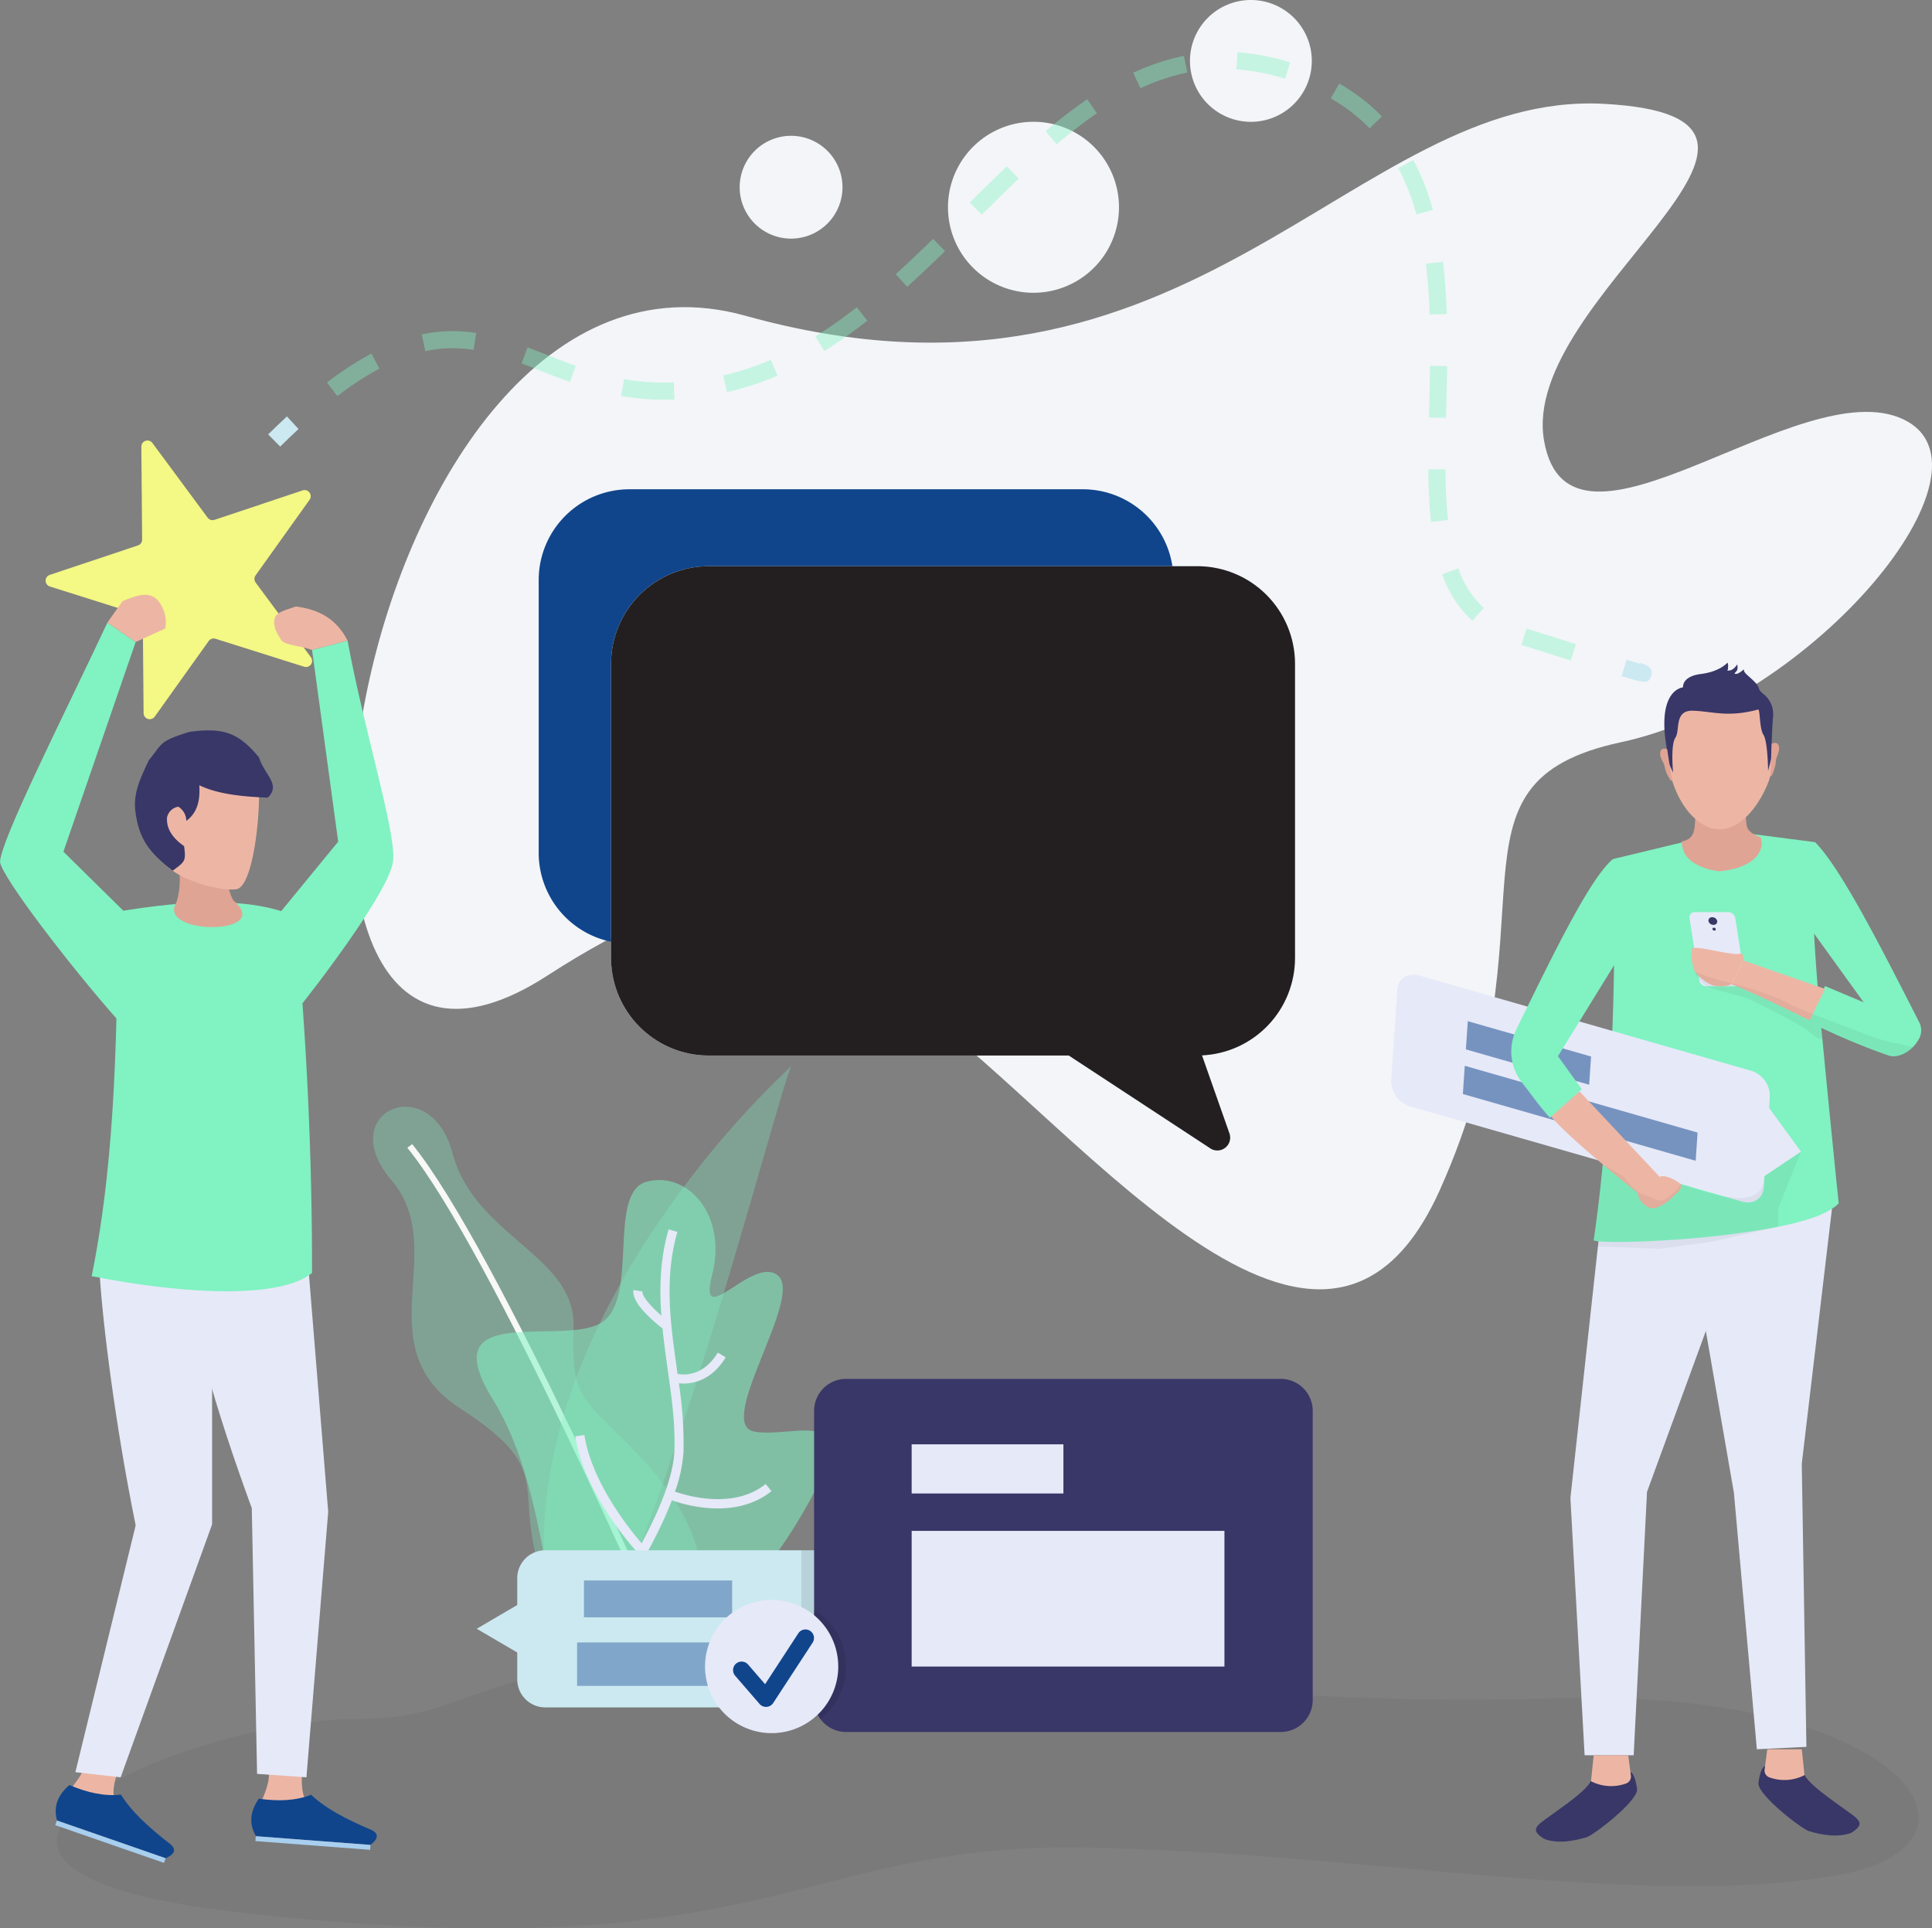 <svg id="review-illustration" xmlns="http://www.w3.org/2000/svg" xmlns:xlink="http://www.w3.org/1999/xlink" width="554" height="553" viewBox="0 0 554 553">
  <rect x="0" y="0" width="554" height="553" fill="#808080" stroke="none"/>
  <defs>
    <clipPath id="clip-path">
      <rect id="Rectangle_196" data-name="Rectangle 196" width="554" height="553" fill="none"/>
    </clipPath>
    <clipPath id="clip-path-3">
      <rect id="Rectangle_182" data-name="Rectangle 182" width="533.839" height="79.436" fill="none"/>
    </clipPath>
    <clipPath id="clip-path-4">
      <rect id="Rectangle_185" data-name="Rectangle 185" width="53.397" height="45.046" fill="none"/>
    </clipPath>
    <clipPath id="clip-path-5">
      <rect id="Rectangle_188" data-name="Rectangle 188" width="9.17" height="31.371" fill="none"/>
    </clipPath>
    <clipPath id="clip-path-6">
      <rect id="Rectangle_192" data-name="Rectangle 192" width="196.132" height="167.58" fill="none"/>
    </clipPath>
    <clipPath id="clip-path-7">
      <path id="Path_75244" data-name="Path 75244" d="M501.445,311.008v84.358a27.978,27.978,0,0,1-26.674,27.939l7.845,22.3a3.683,3.683,0,0,1-5.688,4.215l-40.354-26.469H333.311a28.032,28.032,0,0,1-27.9-25.734c-.049-.735-.1-1.471-.1-2.255V311.008a28.015,28.015,0,0,1,28-27.988H473.447a28.016,28.016,0,0,1,28,27.988" transform="translate(-305.313 -283.02)" fill="none"/>
    </clipPath>
    <linearGradient id="linear-gradient" x1="-0.588" y1="1.688" x2="-0.585" y2="1.688" gradientUnits="objectBoundingBox">
      <stop offset="0" stop-color="#fff"/>
      <stop offset="1" stop-color="#231f20"/>
    </linearGradient>
    <clipPath id="clip-path-8">
      <rect id="Rectangle_193" data-name="Rectangle 193" width="59.428" height="27.841" fill="none"/>
    </clipPath>
    <clipPath id="clip-path-9">
      <rect id="Rectangle_194" data-name="Rectangle 194" width="62.616" height="24.302" fill="none"/>
    </clipPath>
  </defs>
  <g id="Group_14842" data-name="Group 14842" clip-path="url(#clip-path)">
    <g id="Group_14841" data-name="Group 14841">
      <g id="Group_14840" data-name="Group 14840" clip-path="url(#clip-path)">
        <path id="Path_75208" data-name="Path 75208" d="M269.273,706.869c.566-.178,1.088-.408,1.631-.612A37.85,37.85,0,0,0,275.382,704a18.81,18.81,0,0,0,3.327-5.562c3.2-7.913,4.716-24.1-17.77-46.954-15.341-15.547-17.315-15.107-17.082-33.095.037-.729.023-1.462.044-2.265.415-20.317-28.364-25.679-34.715-49.616s-34.252-11.913-17.455,7.841c16.82,19.779-7.63,47.671,19.637,65.365,27.239,17.716,15.5,21.682,22.695,45.706,6.279,20.931,21.3,26.4,35.21,21.449" transform="translate(-79.439 -235.848)" fill="rgba(129,242,194,0.3)"/>
        <path id="Path_75209" data-name="Path 75209" d="M278.238,714.366c-.487-1.12-48.9-112.349-73.322-142.44l-1.405,1.021c24.287,29.929,72.622,140.967,73.107,142.084Z" transform="translate(-86.719 -243.816)" fill="#f8f8f8"/>
        <path id="Path_75210" data-name="Path 75210" d="M277.2,704.491c2.743,1.569,6.216-1.568,10.088-7.962,12.262-20.339,28.8-73.731,40.649-114.082,7.975-27.186,13.834-48.421,14.875-49.7a267.5,267.5,0,0,0-32.741,37.2c-17.328,23.671-35.593,56.488-38.018,92.186a109.482,109.482,0,0,0,5.147,42.351" transform="translate(-115.803 -227.116)" fill="rgba(129,242,194,0.3)"/>
        <path id="Path_75211" data-name="Path 75211" d="M268.358,725.236c-11.609-2.987-8.314-44.718-25.535-72.487s18.519-15.519,30.506-21.619,1.876-37.673,13.651-40.8,23.106,9.687,18.737,26.67,11.987-6.1,19,.375-18.193,42.431-6.967,44.608,32.017-8.927,15.287,21.025-39.685,48.661-64.677,42.228" transform="translate(-101.507 -251.46)" fill="rgba(129,242,194,0.55)"/>
        <path id="Path_75212" data-name="Path 75212" d="M287.19,673.883l2.6-.408c2.115,13.533,12.8,26.872,16.419,31.067,5.019-9.316,9.114-19.081,9.392-26.506.287-7.7-.791-15.365-1.935-23.475-.542-3.839-1.069-7.722-1.466-11.639-2.235-1.718-8.925-7.213-8.344-11.006l2.6.4c-.2,1.3,2.363,4.277,5.414,6.928-.59-8.086-.356-16.33,2.072-24.734l2.527.731c-3.824,13.236-1.982,26.31-.2,38.953.083.588.161,1.186.244,1.778,1.958.37,7.372.679,11.559-6.116l2.239,1.38c-4.472,7.255-10.4,7.738-13.43,7.421a115.122,115.122,0,0,1,1.349,19.478,41.835,41.835,0,0,1-2.457,11.592c3.889,1.344,16.981,5.062,26.011-2.194l1.649,2.052c-8.554,6.87-19.912,5.1-25.852,3.47-1.113-.306-2.025-.6-2.7-.844-7.5,19.694-25.033,42.642-25.96,43.848l-2.085-1.6A260.664,260.664,0,0,0,304.856,707c-2.978-3.321-15.273-17.807-17.667-33.117" transform="translate(-122.223 -261.97)" fill="#e6e9f8"/>
        <g id="Group_14822" data-name="Group 14822" transform="translate(16.308 473.564)" opacity="0.05">
          <g id="Group_14821" data-name="Group 14821">
            <g id="Group_14820" data-name="Group 14820" clip-path="url(#clip-path-3)">
              <path id="Path_75213" data-name="Path 75213" d="M212.54,825.831c-66.5,4.493-65.9,19.031-97.76,19.031-48.706,0-147.07,42.547-34.323,55.414,152.6,17.415,159.97-20.059,242.713-18.551s157.552,17.556,214.7,8.135c51.2-8.44,20.646-54.258-81.093-50.924-101.691,3.332-195.94-16.367-244.241-13.1" transform="translate(-28.417 -825.465)"/>
            </g>
          </g>
        </g>
        <path id="Path_75214" data-name="Path 75214" d="M333.43,307.729c46.477,30.386,119.625,133.417,154.544,55.522s-2.879-116.635,51.983-128.374,110.585-78.694,80.822-92.618-95.695,47.628-102.94,6.175S607.2,55.713,535.019,51.826,417.2,148.369,288.8,112.59C175.168,80.923,132.441,366.242,231.954,301.871c92.268-59.685,101.476,5.859,101.476,5.859" transform="translate(-75.079 -22.047)" fill="#f3f5f8"/>
        <path id="Path_75215" data-name="Path 75215" d="M522.708,85.385a24.517,24.517,0,1,1-24.516-24.508,24.512,24.512,0,0,1,24.516,24.508" transform="translate(-201.84 -25.952)" fill="#f3f5f8"/>
        <path id="Path_75216" data-name="Path 75216" d="M629.517,17.462A17.468,17.468,0,1,1,612.049,0a17.465,17.465,0,0,1,17.468,17.462" transform="translate(-253.359)" fill="#f3f5f8"/>
        <path id="Path_75217" data-name="Path 75217" d="M399.069,82.625a14.741,14.741,0,1,1-14.741-14.736,14.738,14.738,0,0,1,14.741,14.736" transform="translate(-157.486 -28.942)" fill="#f3f5f8"/>
        <path id="Path_75218" data-name="Path 75218" d="M384.663,782.985v28.969a8.077,8.077,0,0,1-8.041,8.039H257.814a8.035,8.035,0,0,1-7.992-8.039v-7.7L238.2,797.445l11.621-6.813v-7.647a8,8,0,0,1,7.992-8.039H376.622a8.045,8.045,0,0,1,8.041,8.039" transform="translate(-101.501 -330.365)" fill="#cce9f1"/>
        <rect id="Rectangle_183" data-name="Rectangle 183" width="42.495" height="10.572" transform="translate(167.448 453.233)" fill="rgba(16,69,140,0.4)"/>
        <rect id="Rectangle_184" data-name="Rectangle 184" width="96.84" height="12.458" transform="translate(165.479 471.001)" fill="rgba(16,69,140,0.4)"/>
        <g id="Group_14825" data-name="Group 14825" transform="translate(229.765 444.581)" opacity="0.1">
          <g id="Group_14824" data-name="Group 14824">
            <g id="Group_14823" data-name="Group 14823" clip-path="url(#clip-path-4)">
              <path id="Path_75219" data-name="Path 75219" d="M453.764,782.985v28.969a8.077,8.077,0,0,1-8.041,8.039H400.661a7.543,7.543,0,0,1-.294-2.108V774.946h45.356a8.045,8.045,0,0,1,8.041,8.039" transform="translate(-400.367 -774.946)"/>
            </g>
          </g>
        </g>
        <path id="Path_75220" data-name="Path 75220" d="M549.756,698.415v82.936a9.185,9.185,0,0,1-9.169,9.167H415.944a9.172,9.172,0,0,1-7.355-3.726,9.068,9.068,0,0,1-1.814-5.441V698.415a9.185,9.185,0,0,1,9.169-9.166H540.587a9.185,9.185,0,0,1,9.169,9.166" transform="translate(-173.333 -293.832)" fill="#393768"/>
        <rect id="Rectangle_186" data-name="Rectangle 186" width="43.517" height="14.092" transform="translate(261.416 414.191)" fill="#e6e9f8"/>
        <rect id="Rectangle_187" data-name="Rectangle 187" width="89.69" height="38.907" transform="translate(261.416 439.006)" fill="#e6e9f8"/>
        <g id="Group_14828" data-name="Group 14828" transform="translate(233.442 461.59)" opacity="0.1">
          <g id="Group_14827" data-name="Group 14827">
            <g id="Group_14826" data-name="Group 14826" clip-path="url(#clip-path-5)">
              <path id="Path_75221" data-name="Path 75221" d="M415.945,820.916a18.9,18.9,0,0,1-7.355,15.048,9.068,9.068,0,0,1-1.814-5.441v-25.93a19.086,19.086,0,0,1,9.169,16.323" transform="translate(-406.775 -804.594)"/>
            </g>
          </g>
        </g>
        <path id="Path_75222" data-name="Path 75222" d="M352.279,818.855a19.1,19.1,0,1,1,19.1,19.1,19.1,19.1,0,0,1-19.1-19.1" transform="translate(-150.111 -340.943)" fill="#e6e9f8"/>
        <path id="Path_75223" data-name="Path 75223" d="M375.733,836.784a2.455,2.455,0,0,1-1.855-.847l-7-8.094a2.452,2.452,0,0,1,3.711-3.207l4.875,5.634,9.471-14.5a2.451,2.451,0,1,1,4.1,2.68l-11.25,17.223a2.443,2.443,0,0,1-1.886,1.106c-.055,0-.11,0-.165,0" transform="translate(-156.076 -347.297)" fill="#10458c"/>
        <path id="Path_75224" data-name="Path 75224" d="M141.734,885.012s-.321,5.19,1.117,6.864-13.393,1.8-13.393,1.8,4.2-7.712,2.372-11.084,9.9,2.42,9.9,2.42" transform="translate(-55.164 -375.806)" fill="#edb6a4"/>
        <path id="Path_75225" data-name="Path 75225" d="M159.752,911.519l-32.85-2.491c-2.114-3.612-1.651-7.2.817-10.76,5.379.781,10.458.647,15.005-1.116,4.02,3.864,10.208,7.12,17.351,10.108,2.279,1.163,1.731,2.63-.323,4.259" transform="translate(-53.502 -382.462)" fill="#10458c"/>
        <rect id="Rectangle_189" data-name="Rectangle 189" width="1.413" height="32.997" transform="matrix(0.076, -0.997, 0.997, 0.076, 73.24, 527.97)" fill="#a8cfef"/>
        <path id="Path_75226" data-name="Path 75226" d="M47.974,882.34s-1.64,4.936-.678,6.921-13.408-1.686-13.408-1.686,6.038-6.379,5.132-10.108,8.954,4.873,8.954,4.873" transform="translate(-14.441 -373.671)" fill="#edb6a4"/>
        <path id="Path_75227" data-name="Path 75227" d="M59.336,913.273,28.217,902.46c-1.119-4.032.246-7.378,3.544-10.192,5,2.131,9.945,3.3,14.792,2.759,2.9,4.764,8.045,9.495,14.185,14.211,1.906,1.707,1,2.985-1.4,4.034" transform="translate(-11.86 -380.38)" fill="#10458c"/>
        <rect id="Rectangle_190" data-name="Rectangle 190" width="1.416" height="32.996" transform="matrix(0.328, -0.945, 0.945, 0.328, 15.844, 523.397)" fill="#a8cfef"/>
        <path id="Path_75228" data-name="Path 75228" d="M37.661,776.989l12.985,1.466,26.22-72.531V630.482L44.651,634.4c.826,13.768,4.5,43.332,10.3,71.8Z" transform="translate(-16.048 -268.779)" fill="#e6e9f8"/>
        <path id="Path_75229" data-name="Path 75229" d="M92.905,626.769l34.969,2.13,5.827,71.837-6.243,76.136-14.155-.983-1.517-76.2c-10.262-28.048-18.555-55.6-18.881-72.923" transform="translate(-39.588 -267.196)" fill="#e6e9f8"/>
        <path id="Path_75230" data-name="Path 75230" d="M45.817,558.242c7.524-37.438,6.817-73.346,7.935-104.616,19.424-3.19,37.272-4.183,50.414,1.387q4.876,51.153,4.838,102.3c-8.793,7.265-35.188,6.456-63.186.932" transform="translate(-19.523 -192.278)" fill="#81f2c2"/>
        <path id="Path_75231" data-name="Path 75231" d="M140.5,397.788l16.34-19.912-7.492-55L159.53,320.2c4.577,25.015,13.679,54.212,13.088,62.668.027,6.329-14.97,27.27-26.017,41.376Z" transform="translate(-59.869 -136.503)" fill="#81f2c2"/>
        <path id="Path_75232" data-name="Path 75232" d="M35.362,393.843,33.73,425.137C20.377,410.072.506,384.212,0,379.831c.286-6.469,18.555-42.5,30.789-68.6l8.11,5.558L18.184,376.919Z" transform="translate(0 -132.679)" fill="#81f2c2"/>
        <path id="Path_75233" data-name="Path 75233" d="M87.249,421.179c.934,4.386,2.321,11.368.39,17.137-5.9,9.483,28.452,9.626,16.282-.577-2.359-4.558-1.927-9.422-1.61-16.5Z" transform="translate(-37.051 -179.552)" fill="#e0a494"/>
        <path id="Path_75234" data-name="Path 75234" d="M77.245,405.869c2.188,4.317,14.975,8.395,20.489,7.737,6.064-.723,7.882-32.705,5.671-33.207l-22.513-8.382L70.471,384.268a126.292,126.292,0,0,0,6.774,21.6" transform="translate(-30.029 -158.593)" fill="#edb6a4"/>
        <path id="Path_75235" data-name="Path 75235" d="M53.419,220.906,69.26,242.322a1.758,1.758,0,0,0,1.97.621L96.5,234.5a1.757,1.757,0,0,1,1.987,2.687L83.008,258.866a1.757,1.757,0,0,0,.018,2.065l15.841,21.415a1.757,1.757,0,0,1-1.942,2.72l-25.408-8.017a1.757,1.757,0,0,0-1.96.655L54.078,299.383a1.758,1.758,0,0,1-3.188-1.006l-.224-26.634a1.756,1.756,0,0,0-1.228-1.66L24.03,262.065A1.756,1.756,0,0,1,24,258.723l25.27-8.443a1.757,1.757,0,0,0,1.2-1.681l-.223-26.634a1.757,1.757,0,0,1,3.17-1.059" transform="translate(-9.716 -93.869)" fill="#f4f884"/>
        <path id="Path_75236" data-name="Path 75236" d="M85.891,380.829c5.159,2.5,12.119,3.276,19.612,3.544,3.941-3.727-1.046-6.665-2.488-11.5-5.916-7.26-10.384-8.616-19.889-7.371-8.857,2.728-7.712,3.257-11.722,8.165-2.358,5.078-4.574,9.376-3.826,14.876,1.109,8.173,4.351,11.813,10.662,16.789,3.6-2.641,3.85-2.737,3.282-7.053-3.086-2.156-5.085-4.736-4.9-8.161a3.943,3.943,0,0,1,3.232-3.138,4.764,4.764,0,0,1,2.294,4.065c3.317-2.406,3.986-6.089,3.742-10.214" transform="translate(-28.734 -155.641)" fill="#393768"/>
        <path id="Path_75237" data-name="Path 75237" d="M53.65,305.305,58,299.14c3.99-1.646,7.518-2.932,10.058-.293a9.819,9.819,0,0,1,2.2,8.147l-8.5,3.869Z" transform="translate(-22.861 -126.756)" fill="#edb6a4"/>
        <path id="Path_75238" data-name="Path 75238" d="M147.855,315.611c-3.5-1.237-7.23-1.218-8.749-2.671-1.257-1.989-2.516-3.978-1.987-6.249.515-2.009,2.926-2.376,6.1-3.522,6.768.884,11.62,3.586,14.819,9.771Z" transform="translate(-58.376 -129.243)" fill="#edb6a4"/>
        <path id="Path_75239" data-name="Path 75239" d="M501.445,311.008v84.358a27.978,27.978,0,0,1-26.674,27.94l7.846,22.3a3.683,3.683,0,0,1-5.688,4.215l-40.354-26.469H333.311a28.032,28.032,0,0,1-27.9-25.734c-.049-.735-.1-1.47-.1-2.255V311.008a28.016,28.016,0,0,1,28-27.989H473.447a28.016,28.016,0,0,1,28,27.989" transform="translate(-130.098 -120.653)" fill="#e6e9f8"/>
        <path id="Path_75240" data-name="Path 75240" d="M450.888,266.629H317.91a28.015,28.015,0,0,0-28,27.989v79.7a26.023,26.023,0,0,1-20.741-25.44V270.551a26.028,26.028,0,0,1,25.988-25.979H425.243a26,26,0,0,1,25.645,22.057" transform="translate(-114.698 -104.263)" fill="#10458c"/>
        <path id="Path_75241" data-name="Path 75241" d="M510.3,359.1l-5.225,28.262a25.94,25.94,0,0,1-25.552,21.322H452.9a11.193,11.193,0,0,1-11.237-11.162V359.962a11.181,11.181,0,0,1,4.437-8.944c4.939-9.087,10.664-17.1,14.1-24.4,1.36-3.649,14.386-6.439,15.889,4.794-.286,5.152-2.648,11.09-6.156,17.387h31.707a8.738,8.738,0,0,1,8.661,10.3" transform="translate(-188.199 -137.872)" fill="#10458c"/>
        <path id="Path_75242" data-name="Path 75242" d="M404.718,425.747h16.767a3.135,3.135,0,0,0,3.135-3.134V382.821a3.135,3.135,0,0,0-3.135-3.134H404.718a3.135,3.135,0,0,0-3.135,3.134v39.792a3.135,3.135,0,0,0,3.135,3.134" transform="translate(-171.12 -161.863)" fill="#10458c"/>
        <path id="Path_75243" data-name="Path 75243" d="M371.82,317.7H345.159a5.668,5.668,0,1,1,0-11.335H371.82a5.668,5.668,0,1,1,0,11.335" transform="translate(-144.661 -130.606)" fill="#10458c"/>
        <g id="Group_14833" data-name="Group 14833" transform="translate(175.215 162.367)" style="mix-blend-mode: soft-light;isolation: isolate">
          <g id="Group_14832" data-name="Group 14832">
            <g id="Group_14831" data-name="Group 14831" clip-path="url(#clip-path-6)">
              <g id="Group_14830" data-name="Group 14830" transform="translate(0 0)">
                <g id="Group_14829" data-name="Group 14829" clip-path="url(#clip-path-7)">
                  <rect id="Rectangle_191" data-name="Rectangle 191" width="251.216" height="257.756" transform="matrix(0.576, -0.817, 0.817, 0.576, -79.643, 112.928)" fill="url(#linear-gradient)"/>
                </g>
              </g>
            </g>
          </g>
        </g>
        <path id="Path_75245" data-name="Path 75245" d="M876.369,755.711l-14.209.69-6.577-73.541-8.05-46.4-3.955-22.807-1.794-10.484-.736-4.138,43.1-1.425-9.108,76.926Z" transform="translate(-358.383 -254.765)" fill="#e6e9f8"/>
        <path id="Path_75246" data-name="Path 75246" d="M837.242,600.135l-.1.294-3.285,8.921-.246.686-2.6,7.107-7.5,20.391a.374.374,0,0,1-.049.147l-16.818,45.977-2.5,49.458-1.324,26.077H788.748l-4.069-73.77,7.7-70.486.2-1.666.147-1.47.245-2.3,24.811-5.245,17.015-3.628h.1Z" transform="translate(-334.363 -255.842)" fill="#e6e9f8"/>
        <path id="Path_75247" data-name="Path 75247" d="M866.563,522.17a7.7,7.7,0,0,1-1.912,1.52,22.865,22.865,0,0,1-4.9,2.4,72.223,72.223,0,0,1-10.542,2.793l-.245.049c-3.187.637-6.62,1.225-10.151,1.667-4.952.735-10.051,1.275-14.955,1.667-11.719.98-22.261,1.177-26.184.784a5.812,5.812,0,0,1-1.373-.245c.981-6.813,1.863-14.068,2.6-21.812h.049c0-.245.049-.49.049-.735.245-2.5.49-5.048.735-7.7.148-1.372.246-2.7.344-4.117V498.4c.1-1.275.2-2.6.294-3.922.539-7.009.981-14.215,1.275-21.714v-.049c.246-6.127.393-12.352.491-18.774.1-9.853,0-20.048-.343-30.488l19.76-4.755,13.73-3.284,7.012.931,17.5,2.255c-1.029,5.245-.981,14.509-.294,26.175v.049q.367,7.058,1.029,15.146c.1,1.177.2,2.353.295,3.578a3.693,3.693,0,0,1,.049.735v.049c.147,1.422.294,2.892.392,4.363.1,1.029.2,2.107.294,3.137.1,1.127.2,2.255.343,3.382,1.177,12.6,2.55,26.126,3.874,39.361.245,2.5.539,5.1.784,7.6" transform="translate(-339.314 -177.093)" fill="#81f2c2"/>
        <path id="Path_75248" data-name="Path 75248" d="M844.417,405.723c-.676,4.224.408,7.666-4.087,8.55-.112,5.614,5.873,7.966,10.725,8.549,9.108-.74,13.388-5.3,11.881-9.761-5.687-2.068-3.305-4.038-4.7-7.338Z" transform="translate(-358.076 -172.963)" fill="#e0a494"/>
        <path id="Path_75249" data-name="Path 75249" d="M862.879,363.814c0,2.713.39,6.024-.944,9.242-2.714,6.805-7.911,13.334-13.891,13.334a9.193,9.193,0,0,1-4.462-1.241,13.816,13.816,0,0,1-2.254-1.517,8.87,8.87,0,0,1-.69-.644c-5.059-4.69-7.675-13.334-7.675-19.174A14.966,14.966,0,0,1,848.045,348.5c13.369-.142,14.834,6.851,14.834,15.312" transform="translate(-354.938 -148.568)" fill="#edb6a4"/>
        <path id="Path_75250" data-name="Path 75250" d="M858.456,477.185h-9.379a2.134,2.134,0,0,1-2.128-1.624l-2.811-18a1.469,1.469,0,0,1,1.621-1.624h9.378a2.134,2.134,0,0,1,2.129,1.624l2.811,18a1.469,1.469,0,0,1-1.621,1.624" transform="translate(-359.692 -194.367)" fill="#e6e9f8"/>
        <path id="Path_75251" data-name="Path 75251" d="M856.16,459.591a.985.985,0,0,1-1.087,1.089,1.431,1.431,0,0,1-1.428-1.089.986.986,0,0,1,1.088-1.089,1.431,1.431,0,0,1,1.428,1.089" transform="translate(-363.745 -195.463)" fill="#393768"/>
        <path id="Path_75252" data-name="Path 75252" d="M856.6,464.139a.376.376,0,0,1-.414.415.545.545,0,0,1-.544-.415.376.376,0,0,1,.414-.415.546.546,0,0,1,.544.415" transform="translate(-364.598 -197.689)" fill="#393768"/>
        <path id="Path_75253" data-name="Path 75253" d="M856.63,484.211c-1.551.867-4.258.6-5.439.323a12.549,12.549,0,0,1-5.051-3.91,13.791,13.791,0,0,1-.865-6.44c.5-1.513,12.2,2.244,14.052,1.228.416-.056,1.143,1.323.805,2.041Z" transform="translate(-360.155 -201.993)" fill="#edb6a4"/>
        <path id="Path_75254" data-name="Path 75254" d="M783.572,886.673c.283,2.991-7.909,8.326-13.374,12.306-3.55,2.5-3.6,3.536-.477,5.625,3.962,1.572,8.939.575,12.238-.438,1.855-.483,14.286-9.96,14.5-13.61-.114-1.431-.843-5.461-2.351-5.072-4.165-.7-6.438-.727-10.539,1.189" transform="translate(-327.023 -377.302)" fill="#393768"/>
        <path id="Path_75255" data-name="Path 75255" d="M795.733,877.449l-.77,7.414a12.571,12.571,0,0,0,10.123.623,2.09,2.09,0,0,0,1.312-2.236l-.759-5.8Z" transform="translate(-338.745 -374.063)" fill="#edb6a4"/>
        <path id="Path_75256" data-name="Path 75256" d="M891.487,883.62c-.283,2.991,7.909,8.325,13.375,12.306,3.55,2.5,3.6,3.536.478,5.625-3.963,1.572-8.94.575-12.238-.438-1.855-.483-14.286-9.96-14.5-13.61.114-1.431.843-5.461,2.351-5.071,4.165-.7,6.438-.727,10.539,1.189" transform="translate(-374.383 -376.001)" fill="#393768"/>
        <path id="Path_75257" data-name="Path 75257" d="M892.362,874.4l.77,7.414a12.572,12.572,0,0,1-10.123.622A2.089,2.089,0,0,1,881.7,880.2l.759-5.8Z" transform="translate(-375.696 -372.761)" fill="#edb6a4"/>
        <path id="Path_75258" data-name="Path 75258" d="M933.614,477.825a12.465,12.465,0,0,1-1.422,1.863c-1.961,1.96-4.756,3.235-7.061,2.451a190.2,190.2,0,0,1-17.8-7.255c-.49-.2-.981-.441-1.471-.686-.784-.294-1.569-.686-2.3-1.029-.588-.294-1.079-.539-1.618-.784l.245-.491.883-1.813,1.275-2.549.784-1.617,1.471-2.941.343-.735,11.082,4.657L903.8,447.19v-.049l-3.384-4.657c-.392-7.3-.343-15.636,3.678-21.518,7.4,7.5,18.731,29.8,29.959,51.86a5.112,5.112,0,0,1-.441,5" transform="translate(-383.614 -179.461)" fill="#81f2c2"/>
        <path id="Path_75259" data-name="Path 75259" d="M868.613,480.154l-3.5,6.756c7.223,2.9,14.935,6.729,22.426,10.405l4.425-9.028Z" transform="translate(-368.636 -204.693)" fill="#edb6a4"/>
        <path id="Path_75260" data-name="Path 75260" d="M861.361,362.277l.927-3.59s.069-7.2.524-12.256a7.372,7.372,0,0,0-2.926-6.321c-1.743-1.4-.636-1.55-2.277-3.246-1.995-2.062-3.19-2.531-3.226-3.711,0,0-1.369,1.348-2.3,1.31s.466-.59.5-1.49a3.9,3.9,0,0,0-.073-1.229s-.948,1.548-2.1,1.72-.612-.161-.612-.161.29-1.583-.108-2.063c0,0-2.039,2.547-7.6,3.249s-5.119,3.838-5.119,3.838-7.728.472-4.633,17.712c.636,5.619.6,4.182.6,4.182l1.185,2.576s-.781-7.94.652-10.037-.484-7.955,5.146-7.736,9.937,1.994,18.642-.356c.521.427.329,5.583,1.478,7.3,1.228,1.835,1.322,10.306,1.322,10.306" transform="translate(-354.36 -141.21)" fill="#393768"/>
        <path id="Path_75261" data-name="Path 75261" d="M884.972,371.6s1.562-.874,2.052.641-.874,3.147-.853,4.482-1.464,5.394-1.542,3.909c-.009-.18.343-9.032.343-9.032" transform="translate(-376.953 -158.307)" fill="#e0a494"/>
        <path id="Path_75262" data-name="Path 75262" d="M831.517,374.392s-1.645-.707-1.974.852,1.2,3.039,1.317,4.368,2.071,4.98,1.993,3.494c-.009-.179-1.335-8.714-1.335-8.714" transform="translate(-353.46 -159.538)" fill="#e0a494"/>
        <path id="Path_75263" data-name="Path 75263" d="M812.625,537.951l-10.453,6.993-.216,3.208c-.216,3.207-2.961,5.044-6.166,4.125L700.516,524.95a7.653,7.653,0,0,1-5.388-7.439l1.747-25.975c.216-3.207,3.007-5.031,6.166-4.125l95.274,27.328a7.608,7.608,0,0,1,5.387,7.439l-.216,3.207Z" transform="translate(-296.198 -207.688)" fill="#e6e9f8"/>
        <path id="Path_75264" data-name="Path 75264" d="M767.8,528.677l-35.354-10.141.545-8.093,35.354,10.14Z" transform="translate(-312.106 -217.605)" fill="rgba(16,69,140,0.52)"/>
        <path id="Path_75265" data-name="Path 75265" d="M797.7,559.994l-66.758-19.148.545-8.094L798.248,551.9Z" transform="translate(-311.466 -227.116)" fill="rgba(16,69,140,0.52)"/>
        <path id="Path_75266" data-name="Path 75266" d="M802.492,576.826c-.138-.138-21.438-16.783-27.51-24.049l-.138-.138,2.3-1.977,5.933-5.15,23.04,24.554Z" transform="translate(-330.172 -232.556)" fill="#edb6a4"/>
        <path id="Path_75267" data-name="Path 75267" d="M827.894,594.181a8.289,8.289,0,0,1-1.978,1.61c-1.334.873-2.9,1.517-3.91,1.333a5.593,5.593,0,0,1-3.956-4.966,3.266,3.266,0,0,1,.046-.643c.368-.184.782-.368,1.15-.552h.046a49.5,49.5,0,0,0,5.235-2.819c1.089-.825,4.609.771,5.869,1.98.961,1.406-1.031,2.54-2.5,4.058" transform="translate(-348.583 -250.633)" fill="#edb6a4"/>
        <path id="Path_75268" data-name="Path 75268" d="M768.514,485.967l6.853,9.472-.69.6-5.842,5.242-2.254,2.023-.368.322c-3.128-3.449-5.7-7.173-7.957-10.024a14.445,14.445,0,0,1-1.748-15.128c0-.092.046-.138.092-.231,10.4-21.2,20.929-43.084,27.644-48.786,4.16,6.97,4.581,15.76,4.358,23.949Z" transform="translate(-321.771 -183.08)" fill="#81f2c2"/>
        <g id="Group_14836" data-name="Group 14836" transform="translate(456.985 330.275)" opacity="0.05">
          <g id="Group_14835" data-name="Group 14835">
            <g id="Group_14834" data-name="Group 14834" clip-path="url(#clip-path-8)">
              <path id="Path_75269" data-name="Path 75269" d="M855.727,575.7l-5.247,13.038-1.275,3.186v5.294l-.245.049-10.395,2.353-8.777,1.96-5.639.736-8.973,1.225s-13.435-.539-17.652-.686l.147-1.47a5.853,5.853,0,0,1-1.373-.245c.981-6.814,1.863-14.068,2.6-21.812h.049l6.031,3.529s3.01,4.679,6.442,5.414c.588.1,3.015,1.3,3.554,1.449,1.569.294,4.009-2.177,4.107-2.128a7.349,7.349,0,0,0,2.047-2.675c.441,0,1.011.441,1.5.441h.049c20.2,7.278,22.068,2.047,22.609-2.673Z" transform="translate(-796.299 -575.699)"/>
            </g>
          </g>
        </g>
        <g id="Group_14839" data-name="Group 14839" transform="translate(485.963 278.611)" opacity="0.05">
          <g id="Group_14838" data-name="Group 14838">
            <g id="Group_14837" data-name="Group 14837" clip-path="url(#clip-path-9)">
              <path id="Path_75270" data-name="Path 75270" d="M909.41,507.261c-1.962,1.96-4.756,3.235-7.061,2.451a190.2,190.2,0,0,1-17.8-7.255c-.491-.2-.981-.441-1.471-.686.1,1.127.2,2.255.344,3.382a7.617,7.617,0,0,1-3.334-1.863c-2.256-2.255-14.024-7.892-16.476-9.215s-7.845-2.353-11.767-3.578a10.192,10.192,0,0,1-1.471-.637,7.964,7.964,0,0,1-2.4-2.108,8.914,8.914,0,0,1-1.177-2.108s.343.147.932.344a58.884,58.884,0,0,0,8.629,2.794,6.4,6.4,0,0,1,1.079.245,26.9,26.9,0,0,1,2.795.735h.049c4.266,1.225,10.444,3.333,13.043,4.852a73.867,73.867,0,0,0,6.963,3.039c.147.049.245.1.392.148.687.294,1.373.539,2.109.833,5.736,2.255,12.258,4.657,14.66,5.637,2.8,1.127,8.483,2.3,11.964,2.99" transform="translate(-846.794 -485.644)"/>
            </g>
          </g>
        </g>
        <path id="Path_75271" data-name="Path 75271" d="M137.438,216.809l-3.448-3.485q2.755-2.725,5.378-5.151l3.327,3.6q-2.564,2.37-5.257,5.036" transform="translate(-57.095 -88.746)" fill="#cce9f1"/>
        <path id="Path_75272" data-name="Path 75272" d="M520.023,200.543l-14.135-4.471,1.484-4.672,14.126,4.466Zm-28.189-11.411a31.414,31.414,0,0,1-8.643-13.305l4.616-1.666a26.609,26.609,0,0,0,7.274,11.295ZM479.964,160.8c-.469-4.325-.723-9.243-.775-15.038l4.9-.043c.052,5.629.3,10.39.747,14.554Zm4.3-29.824-4.9-.115.081-3.353c.1-3.775.187-7.6.24-11.438l4.9.067c-.053,3.856-.149,7.7-.24,11.491Zm-224.214-5.206a69.906,69.906,0,0,1-12.322-1.089l.857-4.825a64.758,64.758,0,0,0,14.221.955l.206,4.9q-1.5.065-2.962.063m-93.69-1.037-2.973-3.9a95.29,95.29,0,0,1,12.722-8.308l2.313,4.322a90.485,90.485,0,0,0-12.062,7.881m111.764-1.146L277,118.813q2.241-.524,4.585-1.2a77.254,77.254,0,0,0,9.067-3.255l1.935,4.5a82.142,82.142,0,0,1-9.637,3.458q-2.467.718-4.834,1.266m-45.068-2.91c-2.9-1.029-5.694-2.128-8.434-3.207-1.834-.721-3.644-1.434-5.444-2.107l1.719-4.59c1.824.682,3.661,1.4,5.521,2.137,2.692,1.058,5.435,2.138,8.282,3.147Zm-41.465-8.831-1.025-4.791a41.747,41.747,0,0,1,8.856-.948h.038a44.46,44.46,0,0,1,6.718.524l-.747,4.844a39.025,39.025,0,0,0-5.974-.466h-.034a37.141,37.141,0,0,0-7.834.838m114.426-.048-2.591-4.16a133.221,133.221,0,0,0,11.885-8.391l3.026,3.858a138.1,138.1,0,0,1-12.32,8.693m173.574-10.433c-.177-5.378-.531-10.141-1.073-14.557l4.865-.6c.561,4.562.925,9.466,1.111,14.992ZM329.76,93.4l-3.29-3.633c3.625-3.281,7.188-6.682,10.709-10.122l3.429,3.5c-3.57,3.487-7.176,6.927-10.848,10.251m21.4-20.7L347.7,69.229c3.551-3.531,7.091-7.025,10.642-10.4l3.381,3.552C358.2,65.733,354.688,69.2,351.161,72.7m124.613-.081A65.621,65.621,0,0,0,470.6,59.347l4.329-2.3A70.317,70.317,0,0,1,480.5,71.321Zm-103.156-20.1-3.17-3.738a144.236,144.236,0,0,1,11.943-9.191l2.767,4.045a140.1,140.1,0,0,0-11.54,8.884m89.744-4.573a50.494,50.494,0,0,0-11.152-8.588l2.432-4.256a55.257,55.257,0,0,1,12.235,9.425ZM396.627,36.457l-2.059-4.447a65.9,65.9,0,0,1,14.542-4.849l.977,4.806a60.943,60.943,0,0,0-13.46,4.49m41.467-2.731a59.88,59.88,0,0,0-13.939-2.692l.326-4.892a64.9,64.9,0,0,1,15.088,2.908Z" transform="translate(-69.619 -11.144)" fill="rgba(129,242,194,0.41)"/>
        <path id="Path_75273" data-name="Path 75273" d="M816.76,336.1c-1.2,0-3.136-.582-6.488-1.587l1.408-4.7c1.887.567,3.132.931,3.927,1.148l.1-.275c1.523.553,3.821,1.388,3.046,3.732-.388,1.163-.862,1.677-1.992,1.677" transform="translate(-345.269 -140.604)" fill="#cce9f1"/>
      </g>
    </g>
  </g>
</svg>
